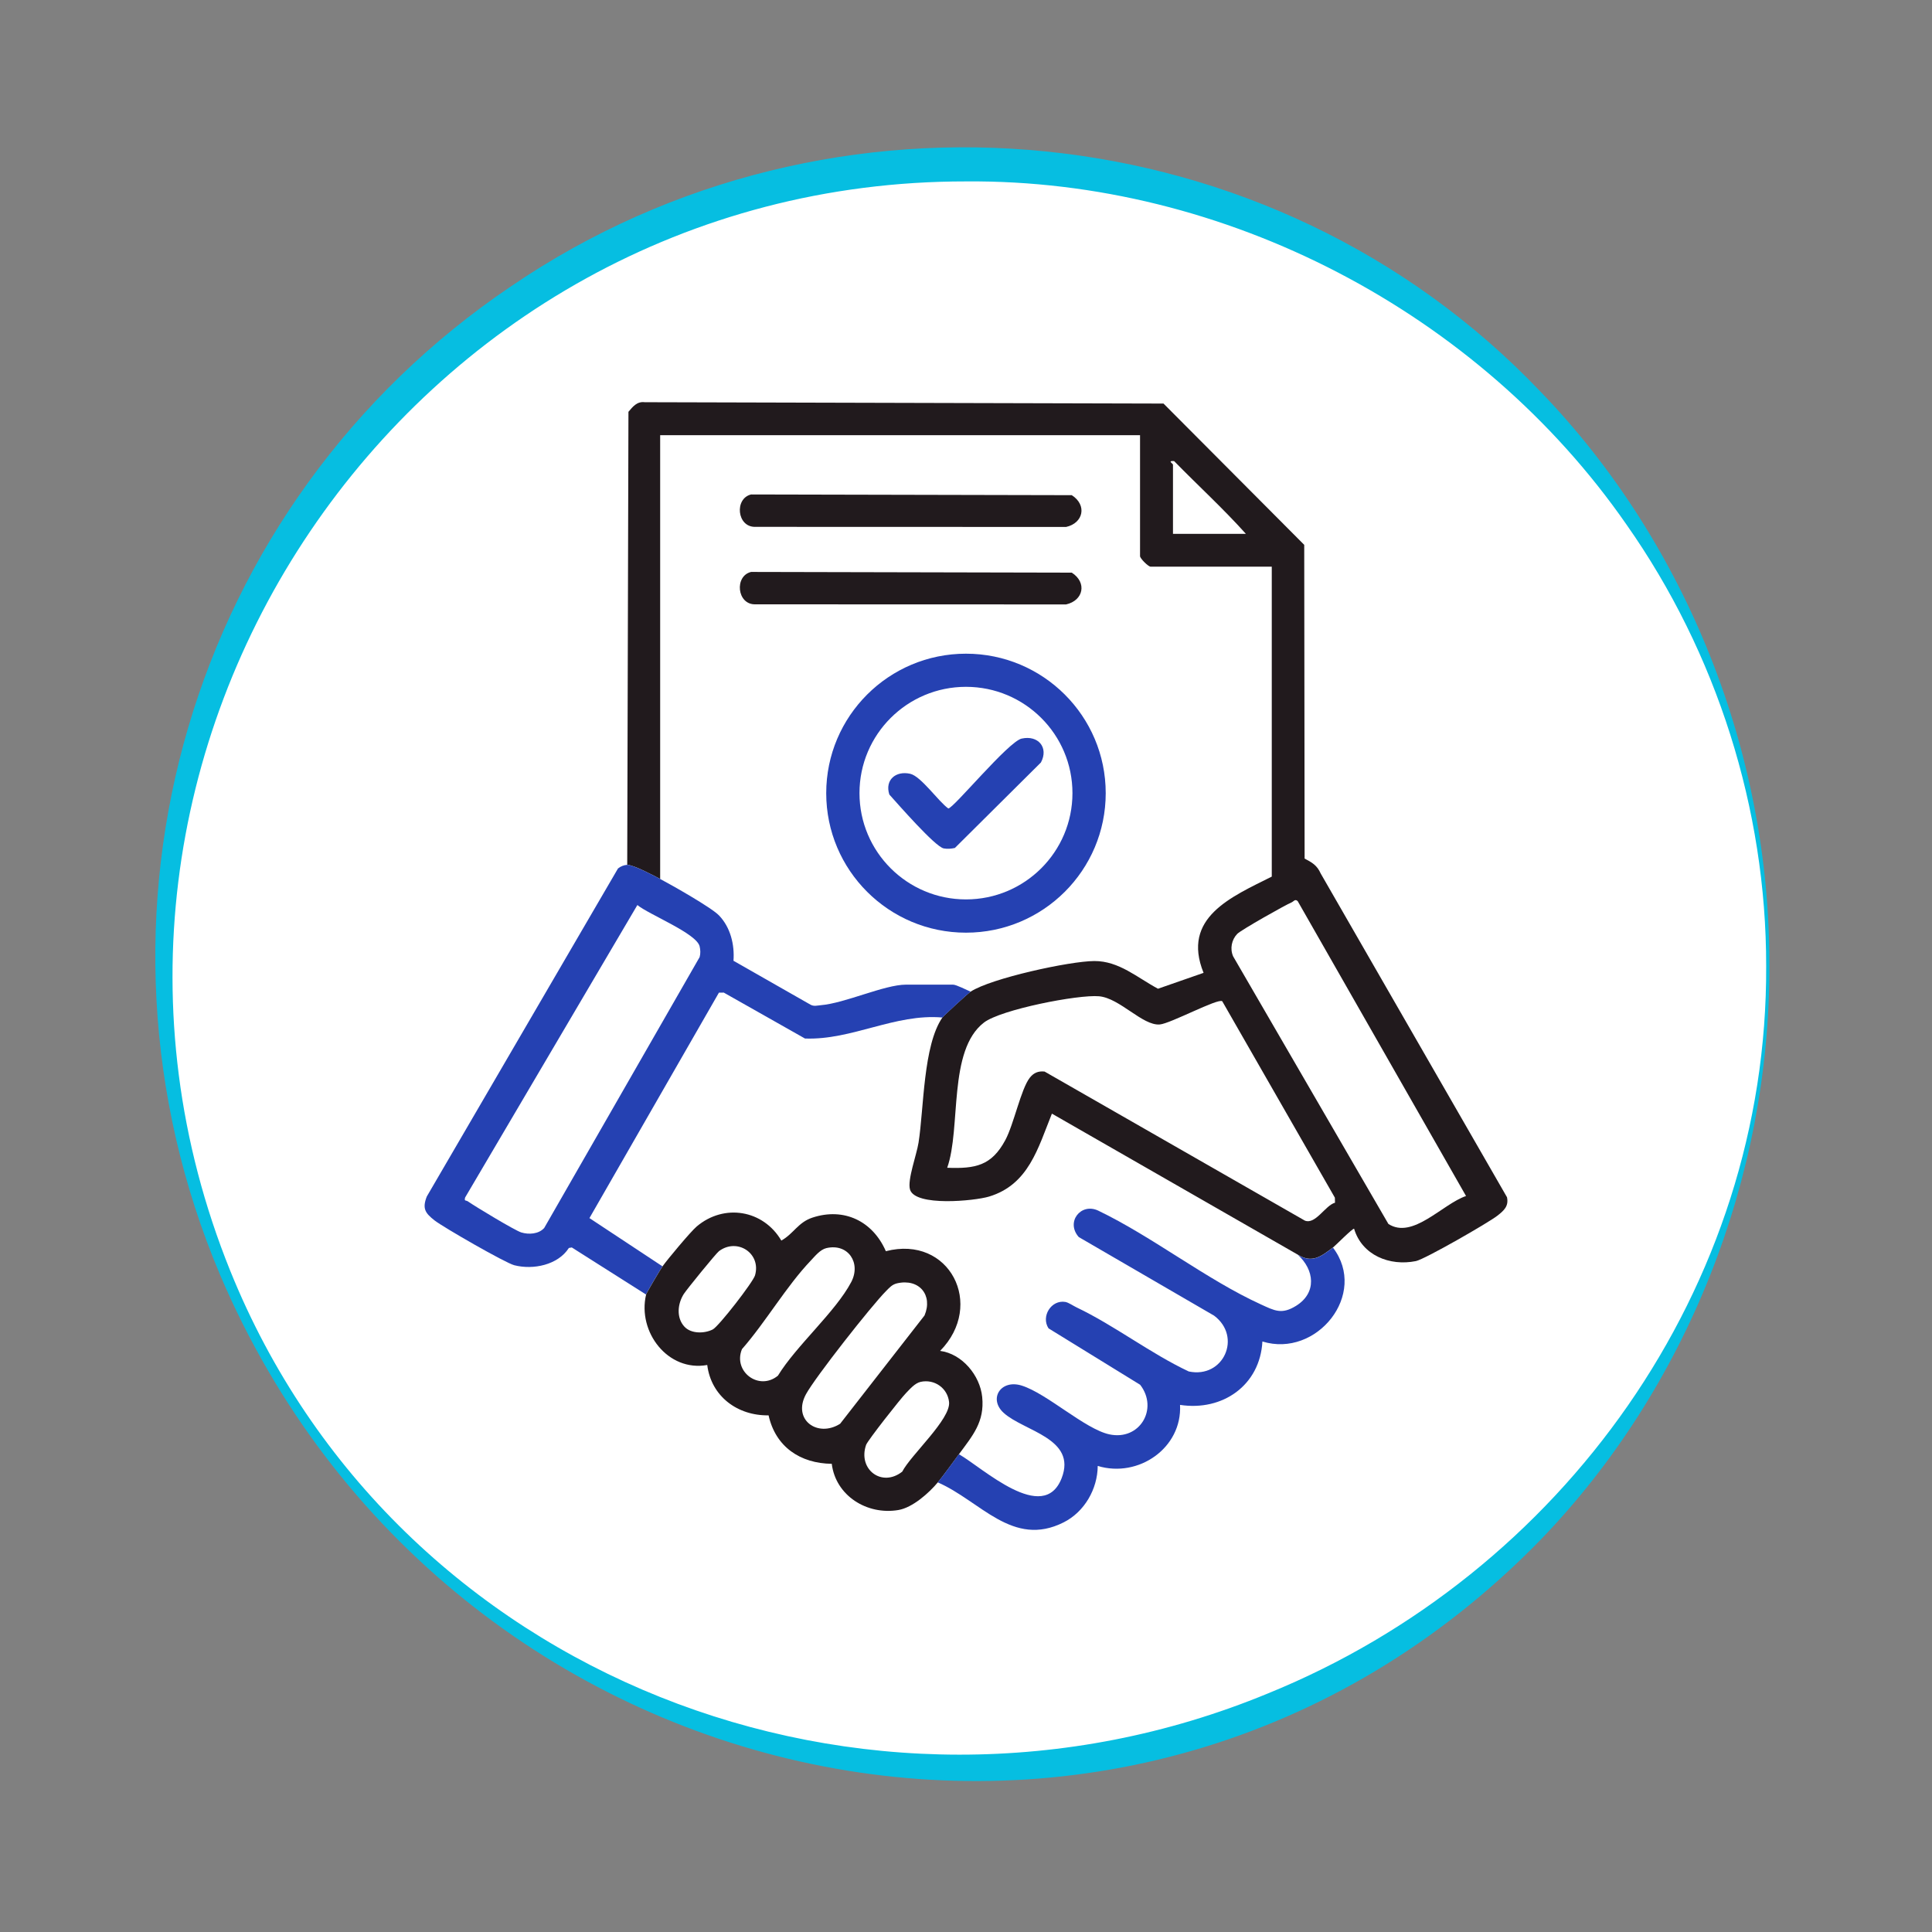 <?xml version="1.0" encoding="UTF-8"?>
<svg id="Réteg_1" xmlns="http://www.w3.org/2000/svg" version="1.1" viewBox="0 0 600 600">
  <rect x="0" y="0" width="600" height="600" fill="#808080" stroke="none"/>
  <!-- Generator: Adobe Illustrator 29.3.1, SVG Export Plug-In . SVG Version: 2.1.0 Build 151)  -->
  <defs>
    <style>
      .st0 {
        fill: #fff;
      }

      .st1 {
        fill: #211a1d;
      }

      .st2 {
        fill: #2541b2;
      }

      .st3 {
        fill: #06bee1;
      }
    </style>
  </defs>
  <g id="vilagos_kek">
    <circle class="st0" cx="300" cy="300" r="249"/>
    <path class="st3" d="M549.5,300c.15,65.57-25.48,131.06-71.18,178.32-127.09,130.38-339.82,82.37-409.96-82.37-46.93-111.02-9.78-239.6,90.52-307.15,99.49-67.75,236.23-54.59,319.51,32.8,45.69,47.29,71.38,112.81,71.1,178.4h0ZM548.5,300c.05-48.75-15.35-97.22-43.36-137.06-45.78-66.01-124.78-107.27-205.14-106.6-173.56-.14-293.51,177.34-228.5,338.31,51.09,126.45,197.47,182.73,322.1,131.33,91.6-37.17,155.37-126.17,154.9-225.98h0Z"/>
  </g>
  <g>
    <g>
      <g>
        <path class="st1" d="M233.3,153.56l99.55.22c4.8,3.08,3.62,8.67-1.77,9.87l-96.49-.03c-5.76.16-6.58-8.86-1.29-10.07Z"/>
        <path class="st1" d="M233.3,177.62l99.55.22c4.8,3.08,3.62,8.67-1.77,9.87l-96.49-.03c-5.76.16-6.58-8.86-1.29-10.07Z"/>
        <g>
          <path class="st2" d="M343.39,246.33c0,23.92-19.43,43.32-43.4,43.32s-43.4-19.39-43.4-43.32,19.43-43.32,43.4-43.32,43.4,19.39,43.4,43.32ZM333.06,246.31c0-18.23-14.81-33.01-33.07-33.01s-33.07,14.78-33.07,33.01,14.81,33.01,33.07,33.01,33.07-14.78,33.07-33.01Z"/>
          <path class="st2" d="M317.32,229.37c5.09-1.12,8.42,2.77,5.95,7.42l-26.72,26.55c-1.12.25-2.35.36-3.48.14-2.67-.52-14.25-13.81-16.88-16.73-1.46-4.57,2.04-7.43,6.46-6.45,3.35.74,8.76,8.57,11.85,10.78,1.58,0,18.66-20.8,22.81-21.72Z"/>
        </g>
      </g>
      <g>
        <path class="st1" d="M194.79,268.6l.38-140.71c1.37-1.62,2.67-3.28,5.05-2.98l161.12.42,43.7,43.88.12,97.43c2.34,1.23,3.85,2.07,5,4.64l57.85,100.53c.6,2.8-.99,4.17-2.96,5.72-2.8,2.2-22.56,13.54-25.32,14.11-8.12,1.66-16.75-1.8-19.2-10.04-.37-.28-5.87,5.31-6.57,5.83-3.65,2.74-6.47,5.02-10.96,2.19l-76.32-43.77c-4.31,10.68-7.21,22.04-19.53,25.76-4.46,1.35-22.97,3.17-24.54-2.2-.87-2.96,2.06-10.77,2.65-14.54,1.68-10.67,1.41-30.18,7.42-38.89.34-.5,7.84-7.41,8.77-8.02,6.32-4.14,30.7-9.46,38.39-9.5s13.38,5.19,19.79,8.6l14.15-4.93c-6.95-17.17,8.69-23.61,21.18-29.89v-96.25h-37.62c-.73,0-3.29-2.55-3.29-3.28v-37.55h-149.03v137.81c-2.08-1.1-8.45-4.46-10.23-4.37ZM386.93,165.8c-7.06-7.88-14.9-15.03-22.29-22.6-2.24-.19-.36.79-.36,1.09v21.51h22.65ZM384.26,290c-1.77,1.83-2.34,4.61-1.3,7l48.22,83.11c7.56,4.88,16.77-6.18,24.11-8.68l-52.27-91.56c-.81-.82-1.29.11-1.88.36-2.13.9-15.75,8.6-16.88,9.78ZM379.56,310.94c-1.35-.98-16.11,6.97-19.39,7.22-5.36.42-12.37-8.18-18.86-8.76s-30.5,4.13-35.73,8.16c-11.28,8.68-7.04,32.74-11.42,45.1,8.8.34,13.79-.66,18.05-8.59,2.66-4.94,4.87-15.93,7.61-19.38,1.21-1.53,2.61-2.11,4.58-1.91l80.85,46.3c3.3,1.28,6.32-4.73,9.35-5.57l-.04-1.56-34.98-61.01Z"/>
        <path class="st2" d="M194.79,268.6c1.78-.08,8.15,3.27,10.23,4.37,3.66,1.94,15.88,8.85,18.26,11.31,3.59,3.72,4.88,9.1,4.51,14.1l23.97,13.66c1.03.55,2.03.23,3.09.14,7.59-.61,19.79-6.39,26.52-6.39h14.61c.99,0,4.27,1.68,5.48,2.19-.93.61-8.42,7.52-8.77,8.02-14.71-1.29-28.12,7.08-42.7,6.52l-25.21-14.26-1.51.02-40.21,70.01,22.69,14.99c-.63.89-5,8.26-5.11,8.75l-23.06-14.62-.91.16c-3.39,5.28-11.06,6.87-16.96,5.36-2.74-.7-22.09-11.82-24.77-13.93-2.89-2.28-3.85-3.66-2.4-7.4l59.38-101.88c.8-.66,1.84-1.08,2.87-1.13ZM168.99,381.39l48.29-84.16c.3-1.1.26-2.2,0-3.31-.9-4.03-15.71-9.87-19.34-12.85l-53.49,90.82c-.35,1.27.26.8.82,1.19,2.31,1.61,14.62,9.05,16.6,9.66,2.35.72,5.39.53,7.11-1.35Z"/>
      </g>
    </g>
    <g>
      <path class="st1" d="M205.75,393.28c1.55-2.18,8.69-10.75,10.61-12.38,8.51-7.21,20.67-5.18,26.29,4.37,3.84-2.15,5.19-5.66,9.66-7.13,9.83-3.24,18.74,1.11,22.8,10.43,19.78-5.11,30.9,16.7,16.85,30.96,6.83.9,12.39,7.6,13.07,14.31.79,7.75-2.98,12.01-7.22,17.78-1.72,2.34-4.91,6.75-6.57,8.75-2.78,3.33-7.84,7.83-12.23,8.58-9.75,1.65-19.48-4.44-20.7-14.35-9.81-.12-17.45-5.27-19.62-15.05-9.63.16-17.83-5.89-19.05-15.64-12.17,2.2-21.74-10.22-18.99-21.87.12-.49,4.48-7.86,5.11-8.75ZM212.56,412.01c2.06,2.25,6.22,2.18,8.8.86,1.84-.94,12.51-14.68,13.12-16.8,1.97-6.83-5.52-11.75-11.19-7.52-.91.68-10.03,11.89-10.94,13.32-1.89,2.97-2.4,7.31.2,10.14ZM256.68,387.6c-1.96.45-3.56,2.49-4.88,3.88-7.62,7.99-14,19.1-21.38,27.51-2.85,6.95,5.27,13.08,11.17,8.24,5.72-9.34,17.88-19.81,22.76-29.06,3.13-5.93-.93-12.1-7.66-10.57ZM278.59,398.55c-1.56.36-2.38,1.36-3.43,2.41-4.49,4.5-22.01,26.77-24.87,32.05-4.29,7.93,3.66,13.57,10.62,9.15l26.21-33.63c2.66-6.28-1.62-11.56-8.54-9.98ZM285.91,429.15c-1.8.4-3.31,2.23-4.56,3.5-1.63,1.66-11.9,14.7-12.38,16.08-2.62,7.57,4.88,13.31,11.23,8.3,2.65-5.17,15.11-16.3,14.54-21.62-.47-4.35-4.56-7.2-8.84-6.26Z"/>
      <path class="st2" d="M403,389.64c4.49,2.84,7.31.56,10.96-2.19,11.01,14.47-5.08,34.37-21.91,29.16-.73,13.59-12.36,21.73-25.58,19.69.71,13.35-12.9,22.8-25.56,18.96-.06,7.2-4.13,14.27-10.58,17.52-15.87,8-25.85-6.66-39.11-12.42,1.67-2,4.86-6.41,6.57-8.75,7.38,4.21,26.27,21.99,31.92,7.43,4.78-12.34-11.71-14.56-17.99-20.24-4.85-4.39-.91-10.55,5.6-8.49,7.84,2.47,19.64,13.51,27.19,15.14,9.47,2.04,15.32-7.97,9.58-15.39l-28.46-17.53c-2.41-3.69.83-8.94,5.22-8.2.98.17,2.45,1.2,3.48,1.69,11.73,5.58,22.97,14.32,34.85,19.9,10.82,2.27,16.61-10.78,7.87-17.33l-42.03-24.41c-4.13-4.66.64-10.74,6.02-8.22,16.87,8.1,33.72,21.47,50.49,29.11,4.31,1.97,6.51,3.24,10.97.47,6.51-4.04,5.73-11.18.49-15.92Z"/>
    </g>
  </g>
</svg>
